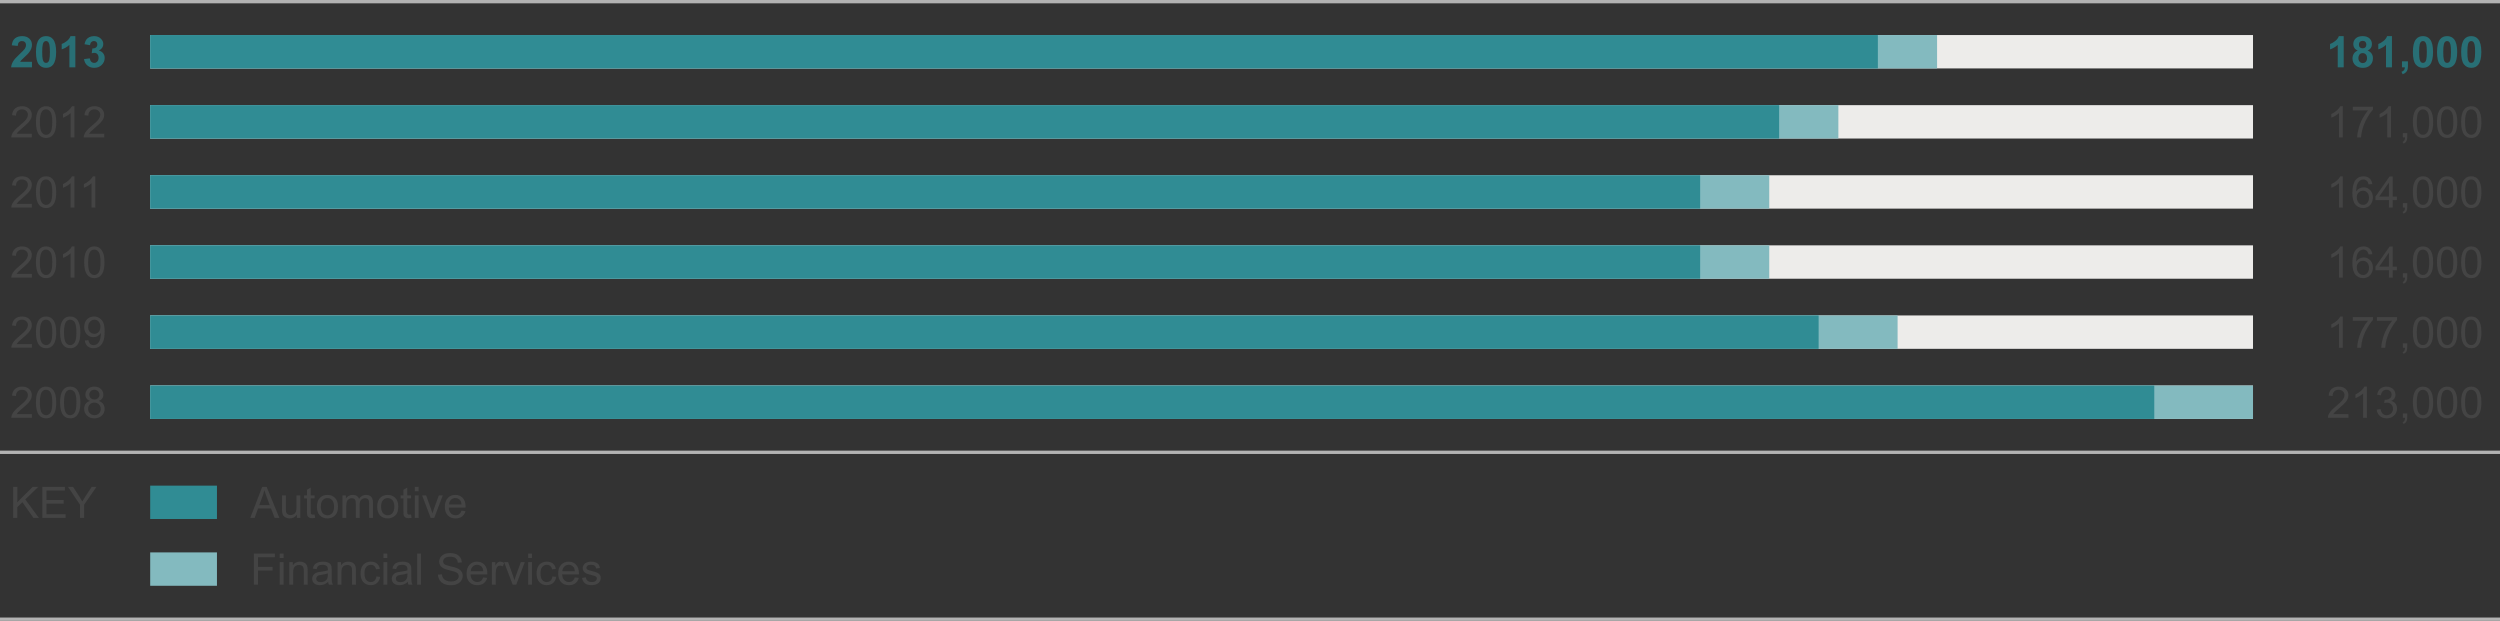 <svg version="1" xmlns="http://www.w3.org/2000/svg" preserveAspectRatio="xMinYMin" viewBox="0 0 749 186.012" enable-background="new 0 0 749 186.012"><rect x="0" y="0" width="749" height="186.012" fill="#333333" stroke="none"/><path d="M9.576 18.509v1.657h-6.252c.067-.626.271-1.22.609-1.78.338-.561 1.007-1.305 2.006-2.231.804-.749 1.297-1.257 1.479-1.523.246-.368.368-.732.368-1.092 0-.398-.106-.704-.32-.917-.214-.214-.509-.321-.886-.321-.372 0-.668.112-.889.336-.22.224-.347.597-.381 1.117l-1.777-.178c.106-.982.438-1.687.997-2.114s1.257-.641 2.095-.641c.918 0 1.64.248 2.164.743.525.495.787 1.111.787 1.847 0 .419-.075.818-.226 1.196-.149.379-.388.776-.714 1.19-.216.275-.604.671-1.168 1.187-.562.516-.919.859-1.069 1.028s-.271.334-.365.495h3.542zm4.222-7.687c.901 0 1.605.322 2.113.965.605.762.908 2.025.908 3.79 0 1.76-.305 3.026-.914 3.796-.504.635-1.206.952-2.107.952-.906 0-1.636-.348-2.19-1.044-.554-.696-.831-1.937-.831-3.723 0-1.752.305-3.013.914-3.783.502-.635 1.205-.953 2.107-.953zm0 1.479c-.216 0-.408.069-.578.207-.169.137-.3.384-.394.739-.122.461-.184 1.238-.184 2.33s.055 1.842.165 2.25c.109.408.248.68.416.815.167.135.358.203.574.203s.408-.069.577-.206c.17-.138.301-.384.394-.74.123-.457.185-1.231.185-2.323s-.056-1.842-.165-2.25c-.11-.408-.249-.681-.416-.818-.167-.138-.358-.207-.574-.207zm8.778 7.865h-1.783v-6.722c-.652.609-1.42 1.06-2.305 1.352v-1.619c.466-.152.972-.441 1.518-.867.546-.425.92-.921 1.123-1.488h1.447v9.344zm2.603-2.469l1.727-.209c.056.44.203.776.444 1.009s.533.349.876.349c.368 0 .679-.14.931-.419.251-.279.377-.656.377-1.13 0-.449-.12-.804-.361-1.066s-.535-.394-.883-.394c-.229 0-.501.044-.818.133l.196-1.454c.482.013.851-.092 1.104-.314.254-.222.381-.517.381-.885 0-.313-.093-.563-.279-.749-.186-.186-.434-.279-.742-.279-.305 0-.565.106-.781.317s-.347.521-.394.927l-1.644-.279c.114-.563.286-1.012.518-1.349.23-.336.552-.601.965-.793.412-.193.874-.289 1.387-.289.876 0 1.578.279 2.107.838.436.457.653.973.653 1.549 0 .817-.446 1.468-1.339 1.955.533.114.959.37 1.279.768.319.398.479.878.479 1.441 0 .817-.298 1.513-.895 2.088s-1.34.863-2.229.863c-.842 0-1.54-.242-2.095-.727-.553-.485-.875-1.119-.964-1.901z" fill="#286F75"/><path d="M9.545 40.069v1.098h-6.151c-.008-.275.036-.54.134-.793.156-.419.407-.832.752-1.238s.843-.876 1.495-1.409c1.011-.83 1.694-1.486 2.05-1.971.355-.485.533-.943.533-1.375 0-.453-.162-.834-.485-1.146-.324-.311-.746-.466-1.267-.466-.55 0-.99.165-1.32.495s-.497.787-.501 1.371l-1.175-.121c.081-.876.383-1.543.908-2.003.524-.459 1.229-.688 2.113-.688.894 0 1.6.248 2.12.743s.781 1.109.781 1.841c0 .373-.076.738-.229 1.098s-.405.738-.759 1.136-.94.944-1.762 1.638c-.686.576-1.125.966-1.32 1.171-.194.205-.355.411-.482.619h4.565zm1.225-3.491c0-1.1.113-1.986.34-2.657.227-.67.562-1.188 1.01-1.552.446-.364 1.008-.546 1.685-.546.5 0 .938.101 1.314.302.376.201.688.491.933.869.246.379.438.84.578 1.384.14.544.209 1.277.209 2.2 0 1.092-.112 1.973-.336 2.644-.225.67-.56 1.189-1.006 1.555-.447.366-1.011.549-1.692.549-.896 0-1.602-.322-2.113-.965-.616-.774-.922-2.035-.922-3.783zm1.174 0c0 1.528.179 2.544.536 3.05.357.505.799.758 1.323.758.525 0 .966-.254 1.324-.762.357-.508.536-1.523.536-3.047 0-1.532-.179-2.55-.536-3.053-.358-.503-.804-.755-1.337-.755-.524 0-.943.222-1.257.667-.392.567-.589 1.614-.589 3.142zm10.36 4.589h-1.143v-7.281c-.275.262-.636.525-1.083.787-.446.262-.847.459-1.202.59v-1.103c.639-.3 1.197-.665 1.676-1.092.478-.427.816-.842 1.016-1.244h.736v9.343zm8.93-1.098v1.098h-6.15c-.009-.275.036-.54.133-.793.157-.419.407-.832.753-1.238.345-.406.843-.876 1.494-1.409 1.012-.83 1.695-1.486 2.051-1.971.355-.485.533-.943.533-1.375 0-.453-.162-.834-.485-1.146-.324-.311-.746-.466-1.267-.466-.551 0-.99.165-1.32.495s-.497.787-.502 1.371l-1.174-.12c.08-.876.383-1.543.907-2.003.525-.459 1.229-.688 2.114-.688.893 0 1.6.248 2.12.743s.78 1.109.78 1.841c0 .373-.076.738-.229 1.098s-.405.738-.758 1.136c-.354.398-.941.944-1.762 1.638-.686.576-1.126.966-1.32 1.171-.195.205-.355.411-.482.619h4.564zm-21.689 21.002v1.098h-6.151c-.008-.275.036-.54.134-.793.156-.419.407-.832.752-1.238s.843-.876 1.495-1.409c1.011-.83 1.694-1.486 2.05-1.971.355-.485.533-.943.533-1.375 0-.453-.162-.834-.485-1.146-.324-.311-.746-.466-1.267-.466-.55 0-.99.165-1.32.495s-.497.787-.501 1.371l-1.175-.121c.081-.876.383-1.543.908-2.003.524-.459 1.229-.688 2.113-.688.894 0 1.6.248 2.12.743s.781 1.109.781 1.841c0 .373-.076.738-.229 1.098s-.405.738-.759 1.136-.94.944-1.762 1.638c-.686.576-1.125.966-1.32 1.171-.194.205-.355.411-.482.619h4.565zm1.225-3.491c0-1.1.113-1.986.34-2.657.227-.67.562-1.188 1.01-1.552.446-.364 1.008-.546 1.685-.546.5 0 .938.101 1.314.302.376.201.688.491.933.869.246.379.438.84.578 1.384.14.544.209 1.277.209 2.2 0 1.092-.112 1.973-.336 2.644-.225.67-.56 1.189-1.006 1.555-.447.366-1.011.549-1.692.549-.896 0-1.602-.322-2.113-.965-.616-.775-.922-2.036-.922-3.783zm1.174 0c0 1.528.179 2.544.536 3.05.357.505.799.758 1.323.758.525 0 .966-.254 1.324-.762.357-.508.536-1.523.536-3.047 0-1.532-.179-2.55-.536-3.053-.358-.503-.804-.755-1.337-.755-.524 0-.943.222-1.257.667-.392.566-.589 1.614-.589 3.142zm10.36 4.589h-1.143v-7.281c-.275.262-.636.525-1.083.787-.446.262-.847.459-1.202.59v-1.104c.639-.3 1.197-.665 1.676-1.092.478-.427.816-.842 1.016-1.244h.736v9.344zm6.264 0h-1.143v-7.281c-.274.262-.636.525-1.082.787s-.848.459-1.203.59v-1.104c.64-.3 1.198-.665 1.676-1.092.479-.427.817-.842 1.016-1.244h.736v9.344zm-19.023 19.903v1.098h-6.151c-.008-.275.036-.54.134-.793.156-.419.407-.832.752-1.238s.843-.876 1.495-1.409c1.011-.83 1.694-1.486 2.05-1.971.355-.485.533-.943.533-1.375 0-.453-.162-.834-.485-1.146-.324-.311-.746-.466-1.267-.466-.55 0-.99.165-1.32.495s-.497.787-.501 1.371l-1.175-.121c.081-.876.383-1.543.908-2.003.524-.459 1.229-.688 2.113-.688.894 0 1.6.248 2.12.743s.781 1.109.781 1.841c0 .373-.076.738-.229 1.098s-.405.738-.759 1.136-.94.944-1.762 1.638c-.686.576-1.125.966-1.32 1.171-.194.205-.355.411-.482.619h4.565zm1.225-3.491c0-1.1.113-1.986.34-2.657.227-.67.562-1.188 1.01-1.552.446-.364 1.008-.546 1.685-.546.5 0 .938.101 1.314.302.376.201.688.491.933.869.246.379.438.84.578 1.384.14.544.209 1.277.209 2.2 0 1.092-.112 1.973-.336 2.644-.225.67-.56 1.189-1.006 1.555-.447.366-1.011.549-1.692.549-.896 0-1.602-.322-2.113-.965-.616-.775-.922-2.036-.922-3.783zm1.174 0c0 1.528.179 2.544.536 3.05.357.505.799.758 1.323.758.525 0 .966-.254 1.324-.762.357-.508.536-1.523.536-3.047 0-1.532-.179-2.55-.536-3.053-.358-.503-.804-.755-1.337-.755-.524 0-.943.222-1.257.667-.392.566-.589 1.614-.589 3.142zm10.36 4.589h-1.143v-7.281c-.275.262-.636.525-1.083.787-.446.262-.847.459-1.202.59v-1.104c.639-.3 1.197-.665 1.676-1.092.478-.427.816-.842 1.016-1.244h.736v9.344zm2.925-4.589c0-1.1.113-1.986.34-2.657.227-.67.562-1.188 1.01-1.552.446-.364 1.008-.546 1.685-.546.5 0 .938.101 1.314.302.376.201.688.491.933.869.246.379.438.84.578 1.384.14.544.209 1.277.209 2.2 0 1.092-.112 1.973-.336 2.644-.225.67-.56 1.189-1.006 1.555-.447.366-1.011.549-1.692.549-.896 0-1.602-.322-2.113-.965-.615-.775-.922-2.036-.922-3.783zm1.175 0c0 1.528.179 2.544.536 3.05.357.505.799.758 1.323.758.525 0 .966-.254 1.324-.762.357-.508.536-1.523.536-3.047 0-1.532-.179-2.55-.536-3.053-.358-.503-.804-.755-1.337-.755-.524 0-.943.222-1.257.667-.392.566-.589 1.614-.589 3.142z" fill="#444"/><path d="M702.171 20.166h-1.783v-6.722c-.652.609-1.42 1.06-2.305 1.352v-1.619c.466-.152.972-.441 1.518-.867.546-.425.92-.921 1.123-1.488h1.447v9.344zm4.196-5.021c-.462-.195-.797-.462-1.006-.803-.21-.34-.314-.714-.314-1.12 0-.694.242-1.268.727-1.72s1.173-.679 2.066-.679c.884 0 1.571.227 2.06.679.489.453.733 1.026.733 1.72 0 .432-.112.815-.337 1.152-.224.336-.539.593-.945.771.516.208.908.51 1.178.908.269.398.402.857.402 1.377 0 .859-.273 1.557-.821 2.095-.549.538-1.277.806-2.188.806-.846 0-1.551-.222-2.113-.667-.665-.525-.997-1.244-.997-2.158 0-.503.125-.966.375-1.387.249-.421.642-.745 1.18-.974zm.203 2.19c0 .491.126.874.378 1.149.251.275.565.413.942.413.368 0 .673-.132.914-.396.241-.265.361-.646.361-1.146 0-.436-.122-.786-.368-1.05-.245-.265-.557-.397-.933-.397-.437 0-.761.15-.975.451s-.319.625-.319.976zm.165-3.986c0 .355.101.633.302.832.2.199.468.298.803.298.338 0 .609-.101.812-.302.203-.201.305-.479.305-.834 0-.334-.101-.602-.302-.803-.201-.201-.467-.301-.797-.301-.343 0-.615.102-.818.305s-.305.47-.305.805zm9.896 6.817h-1.783v-6.722c-.652.609-1.42 1.06-2.305 1.352v-1.619c.466-.152.972-.441 1.518-.867.546-.425.92-.921 1.123-1.488h1.447v9.344zm3.003-1.784h1.783v1.276c0 .516-.044.924-.133 1.222-.089.299-.257.566-.505.803-.247.237-.562.423-.942.559l-.35-.736c.36-.119.616-.281.769-.489s.232-.491.241-.851h-.863v-1.784zm6.29-7.56c.901 0 1.606.322 2.114.965.604.762.907 2.025.907 3.79 0 1.76-.305 3.026-.914 3.796-.503.635-1.206.952-2.107.952-.905 0-1.636-.348-2.189-1.044-.555-.696-.832-1.937-.832-3.723 0-1.752.305-3.013.914-3.783.503-.635 1.205-.953 2.107-.953zm0 1.479c-.216 0-.408.069-.577.207-.17.137-.301.384-.394.739-.123.461-.185 1.238-.185 2.33s.056 1.842.165 2.25c.11.408.249.68.416.815s.358.203.574.203.408-.069.578-.206c.169-.138.3-.384.394-.74.122-.457.184-1.231.184-2.323s-.055-1.842-.165-2.25c-.109-.408-.248-.681-.416-.818-.167-.138-.358-.207-.574-.207zm7.23-1.479c.901 0 1.605.322 2.113.965.605.762.908 2.025.908 3.79 0 1.76-.305 3.026-.914 3.796-.504.635-1.206.952-2.107.952-.906 0-1.636-.348-2.19-1.044-.554-.696-.831-1.937-.831-3.723 0-1.752.305-3.013.914-3.783.503-.635 1.206-.953 2.107-.953zm0 1.479c-.216 0-.408.069-.578.207-.169.137-.3.384-.394.739-.122.461-.184 1.238-.184 2.33s.055 1.842.165 2.25c.109.408.248.68.416.815.167.135.358.203.574.203s.408-.069.577-.206c.17-.138.301-.384.394-.74.123-.457.185-1.231.185-2.323s-.056-1.842-.165-2.25c-.11-.408-.249-.681-.416-.818-.166-.138-.358-.207-.574-.207zm7.23-1.479c.901 0 1.606.322 2.114.965.604.762.907 2.025.907 3.79 0 1.76-.305 3.026-.914 3.796-.503.635-1.206.952-2.107.952-.905 0-1.636-.348-2.189-1.044-.555-.696-.832-1.937-.832-3.723 0-1.752.305-3.013.914-3.783.503-.635 1.205-.953 2.107-.953zm0 1.479c-.216 0-.408.069-.577.207-.17.137-.301.384-.394.739-.123.461-.185 1.238-.185 2.33s.056 1.842.165 2.25c.11.408.249.68.416.815s.358.203.574.203.408-.069.578-.206c.169-.138.3-.384.394-.74.122-.457.184-1.231.184-2.323s-.055-1.842-.165-2.25c-.109-.408-.248-.681-.416-.818-.167-.138-.358-.207-.574-.207z" fill="#286F75"/><path d="M701.898 41.167h-1.143v-7.281c-.275.262-.636.525-1.083.787-.446.262-.847.459-1.202.59v-1.103c.639-.3 1.197-.665 1.676-1.092.478-.427.816-.842 1.016-1.244h.736v9.343zm3.002-8.086v-1.098h6.024v.889c-.593.63-1.18 1.468-1.762 2.514s-1.031 2.12-1.349 3.225c-.229.779-.375 1.631-.438 2.558h-1.174c.013-.732.156-1.617.432-2.653.274-1.037.67-2.037 1.184-2.999.515-.963 1.062-1.774 1.641-2.435h-4.558zm11.458 8.086h-1.143v-7.281c-.275.262-.636.525-1.083.787-.446.262-.847.459-1.202.59v-1.103c.639-.3 1.197-.665 1.676-1.092.478-.427.816-.842 1.016-1.244h.736v9.343zm3.542 0v-1.301h1.301v1.301c0 .478-.084.864-.254 1.158-.169.294-.438.522-.806.683l-.317-.489c.241-.106.419-.261.533-.466.114-.206.178-.5.19-.886h-.647zm2.996-4.589c0-1.1.113-1.986.339-2.657.227-.67.563-1.188 1.01-1.552s1.008-.546 1.686-.546c.499 0 .938.101 1.313.302.377.201.688.491.934.869.245.379.438.84.577 1.384.14.544.21 1.277.21 2.2 0 1.092-.112 1.973-.337 2.644-.224.67-.56 1.189-1.006 1.555-.446.366-1.011.549-1.691.549-.897 0-1.602-.322-2.114-.965-.614-.774-.921-2.035-.921-3.783zm1.174 0c0 1.528.179 2.544.536 3.05.358.505.799.758 1.324.758.524 0 .966-.254 1.323-.762s.536-1.523.536-3.047c0-1.532-.179-2.55-.536-3.053s-.803-.755-1.336-.755c-.525 0-.944.222-1.257.667-.392.567-.59 1.614-.59 3.142zm6.056 0c0-1.1.113-1.986.34-2.657.227-.67.562-1.188 1.01-1.552.446-.364 1.008-.546 1.685-.546.5 0 .938.101 1.314.302.376.201.688.491.933.869.246.379.438.84.578 1.384.14.544.209 1.277.209 2.2 0 1.092-.112 1.973-.336 2.644-.225.67-.56 1.189-1.006 1.555-.447.366-1.011.549-1.692.549-.896 0-1.602-.322-2.113-.965-.615-.774-.922-2.035-.922-3.783zm1.175 0c0 1.528.179 2.544.536 3.05.357.505.799.758 1.323.758.525 0 .966-.254 1.324-.762.357-.508.536-1.523.536-3.047 0-1.532-.179-2.55-.536-3.053-.358-.503-.804-.755-1.337-.755-.524 0-.943.222-1.257.667-.393.567-.589 1.614-.589 3.142zm6.055 0c0-1.1.113-1.986.339-2.657.227-.67.563-1.188 1.01-1.552s1.008-.546 1.686-.546c.499 0 .938.101 1.313.302.377.201.688.491.934.869.245.379.438.84.577 1.384.14.544.21 1.277.21 2.2 0 1.092-.112 1.973-.337 2.644-.224.67-.56 1.189-1.006 1.555-.446.366-1.011.549-1.691.549-.897 0-1.602-.322-2.114-.965-.614-.774-.921-2.035-.921-3.783zm1.174 0c0 1.528.179 2.544.536 3.05.358.505.799.758 1.324.758.524 0 .966-.254 1.323-.762s.536-1.523.536-3.047c0-1.532-.179-2.55-.536-3.053s-.803-.755-1.336-.755c-.525 0-.944.222-1.257.667-.392.567-.59 1.614-.59 3.142zm-728.985 66.495v1.098h-6.151c-.008-.274.036-.539.134-.793.156-.419.407-.832.752-1.238s.843-.876 1.495-1.409c1.011-.829 1.694-1.486 2.05-1.971s.533-.942.533-1.374c0-.453-.162-.835-.485-1.146-.324-.311-.746-.466-1.267-.466-.55 0-.99.165-1.32.495s-.497.787-.501 1.371l-1.175-.121c.081-.876.383-1.543.908-2.003.524-.459 1.229-.688 2.113-.688.894 0 1.6.248 2.12.743s.781 1.108.781 1.841c0 .372-.076.738-.229 1.098-.152.36-.405.738-.759 1.137-.354.397-.94.943-1.762 1.638-.686.575-1.125.966-1.32 1.171-.194.205-.355.411-.482.619h4.565zm1.225-3.491c0-1.101.113-1.986.34-2.657.227-.67.562-1.188 1.01-1.552.446-.363 1.008-.546 1.685-.546.5 0 .938.101 1.314.302.376.201.688.491.933.869.246.379.438.841.578 1.384.14.544.209 1.277.209 2.2 0 1.092-.112 1.973-.336 2.644-.225.671-.56 1.189-1.006 1.555-.447.366-1.011.55-1.692.55-.896 0-1.602-.322-2.113-.965-.616-.775-.922-2.037-.922-3.784zm1.174 0c0 1.527.179 2.544.536 3.05s.799.759 1.323.759c.525 0 .966-.254 1.324-.762.357-.508.536-1.523.536-3.047 0-1.532-.179-2.55-.536-3.054-.358-.503-.804-.755-1.337-.755-.524 0-.943.222-1.257.666-.392.568-.589 1.615-.589 3.143zm6.056 0c0-1.101.113-1.986.339-2.657.227-.67.563-1.188 1.01-1.552.446-.363 1.008-.546 1.686-.546.499 0 .938.101 1.313.302.377.201.688.491.934.869.245.379.438.841.577 1.384.14.544.21 1.277.21 2.2 0 1.092-.112 1.973-.337 2.644-.224.671-.56 1.189-1.006 1.555-.446.366-1.011.55-1.691.55-.897 0-1.602-.322-2.114-.965-.614-.775-.921-2.037-.921-3.784zm1.174 0c0 1.527.179 2.544.536 3.05.358.506.799.759 1.324.759.524 0 .966-.254 1.323-.762s.536-1.523.536-3.047c0-1.532-.179-2.55-.536-3.054-.357-.503-.803-.755-1.336-.755-.525 0-.944.222-1.257.666-.393.568-.59 1.615-.59 3.143zm6.227 2.438l1.098-.102c.094.516.271.891.533 1.123.263.233.599.35 1.01.35.351 0 .659-.081.924-.241.264-.161.48-.376.65-.645.169-.269.311-.632.425-1.089s.172-.922.172-1.396l-.007-.229c-.229.364-.54.659-.936.886-.396.227-.824.34-1.286.34-.77 0-1.422-.279-1.955-.838s-.8-1.295-.8-2.209c0-.944.278-1.703.835-2.279.557-.575 1.254-.863 2.092-.863.604 0 1.158.163 1.66.489.501.325.882.79 1.143 1.393.26.604.39 1.477.39 2.619 0 1.188-.129 2.136-.387 2.84-.259.705-.643 1.241-1.152 1.609s-1.107.553-1.793.553c-.729 0-1.322-.202-1.784-.606-.462-.406-.739-.974-.832-1.705zm4.678-4.108c0-.655-.174-1.176-.523-1.562-.349-.385-.77-.577-1.26-.577-.508 0-.95.207-1.327.622-.376.414-.564.952-.564 1.612 0 .592.179 1.073.536 1.443.357.371.799.556 1.323.556.529 0 .964-.185 1.305-.556.34-.369.51-.882.51-1.538zm-20.534 26.162v1.099h-6.151c-.008-.275.036-.54.134-.794.156-.419.407-.831.752-1.237s.843-.876 1.495-1.409c1.011-.83 1.694-1.486 2.05-1.971.355-.485.533-.943.533-1.375 0-.452-.162-.834-.485-1.146-.324-.311-.746-.467-1.267-.467-.55 0-.99.165-1.32.495s-.497.787-.501 1.371l-1.175-.12c.081-.876.383-1.544.908-2.003.524-.459 1.229-.688 2.113-.688.894 0 1.6.247 2.12.742s.781 1.109.781 1.841c0 .373-.076.738-.229 1.099-.152.359-.405.738-.759 1.136-.354.398-.94.944-1.762 1.638-.686.576-1.125.966-1.32 1.172-.194.205-.355.411-.482.618h4.565zm1.225-3.491c0-1.1.113-1.985.34-2.656s.562-1.188 1.01-1.552c.446-.364 1.008-.546 1.685-.546.5 0 .938.101 1.314.302.376.2.688.49.933.869.246.379.438.84.578 1.384s.209 1.277.209 2.199c0 1.092-.112 1.974-.336 2.645-.225.67-.56 1.188-1.006 1.555-.447.366-1.011.549-1.692.549-.896 0-1.602-.321-2.113-.965-.616-.775-.922-2.036-.922-3.784zm1.174 0c0 1.528.179 2.545.536 3.051.357.505.799.758 1.323.758.525 0 .966-.254 1.324-.762.357-.508.536-1.523.536-3.047 0-1.531-.179-2.55-.536-3.053-.358-.504-.804-.756-1.337-.756-.524 0-.943.223-1.257.667-.392.567-.589 1.615-.589 3.142zm6.056 0c0-1.1.113-1.985.339-2.656.227-.671.563-1.188 1.01-1.552.446-.364 1.008-.546 1.686-.546.499 0 .938.101 1.313.302.377.2.688.49.934.869.245.379.438.84.577 1.384s.21 1.277.21 2.199c0 1.092-.112 1.974-.337 2.645-.224.67-.56 1.188-1.006 1.555s-1.011.549-1.691.549c-.897 0-1.602-.321-2.114-.965-.614-.775-.921-2.036-.921-3.784zm1.174 0c0 1.528.179 2.545.536 3.051.358.505.799.758 1.324.758.524 0 .966-.254 1.323-.762s.536-1.523.536-3.047c0-1.531-.179-2.55-.536-3.053-.357-.504-.803-.756-1.336-.756-.525 0-.944.223-1.257.667-.393.567-.59 1.615-.59 3.142zm7.814-.457c-.475-.173-.825-.421-1.054-.742-.229-.322-.343-.707-.343-1.155 0-.678.243-1.246.729-1.708.487-.461 1.135-.691 1.942-.691.812 0 1.467.235 1.962.708.495.472.742 1.046.742 1.723 0 .432-.113.808-.339 1.127-.227.319-.57.566-1.032.739.571.187 1.007.487 1.305.901.299.415.447.91.447 1.485 0 .796-.281 1.465-.844 2.006-.563.542-1.304.812-2.222.812-.919 0-1.659-.271-2.222-.815-.563-.544-.845-1.222-.845-2.034 0-.605.153-1.112.461-1.521.309-.408.746-.687 1.313-.835zm-.596 2.361c0 .326.077.642.231.946s.384.54.688.708c.305.167.633.25.984.25.546 0 .996-.176 1.352-.526.355-.352.533-.798.533-1.34 0-.55-.183-1.005-.549-1.364-.366-.36-.824-.54-1.374-.54-.538 0-.983.178-1.336.533-.353.356-.529.8-.529 1.333zm.368-4.297c0 .439.142.8.425 1.079.284.279.652.419 1.104.419.44 0 .801-.139 1.083-.416.281-.277.422-.617.422-1.019 0-.419-.146-.771-.435-1.057-.29-.286-.651-.429-1.083-.429-.436 0-.798.14-1.085.419-.288.281-.431.615-.431 1.004z" fill="#444"/><path stroke="#B3B3B3" stroke-miterlimit="10" d="M0 .5h749" fill="none"/><path d="M701.898 62.169h-1.143v-7.281c-.275.262-.636.525-1.083.787-.446.262-.847.459-1.202.59v-1.104c.639-.3 1.197-.665 1.676-1.092.478-.427.816-.842 1.016-1.244h.736v9.344zm8.855-7.027l-1.136.089c-.102-.449-.246-.774-.432-.978-.31-.326-.69-.489-1.143-.489-.364 0-.684.102-.959.305-.359.262-.643.646-.851 1.149-.207.503-.315 1.221-.323 2.152.274-.419.611-.73 1.009-.933.398-.203.814-.305 1.251-.305.762 0 1.41.28 1.945.841.535.561.803 1.285.803 2.174 0 .584-.126 1.127-.377 1.628-.252.502-.599.886-1.038 1.152-.44.267-.939.4-1.498.4-.952 0-1.729-.35-2.33-1.05-.601-.701-.901-1.855-.901-3.463 0-1.798.332-3.106.997-3.923.579-.711 1.36-1.066 2.342-1.066.732 0 1.332.205 1.8.616s.748.977.841 1.701zm-4.665 4.012c0 .394.083.77.251 1.13.167.36.4.634.701.822.3.188.615.283.945.283.482 0 .897-.195 1.244-.584.348-.389.521-.918.521-1.587 0-.643-.171-1.15-.514-1.52-.343-.371-.774-.556-1.295-.556-.517 0-.954.185-1.314.556-.359.369-.539.855-.539 1.456zm9.629 3.015v-2.228h-4.037v-1.047l4.247-6.03h.933v6.03h1.257v1.047h-1.257v2.228h-1.143zm0-3.275v-4.196l-2.913 4.196h2.913zm4.183 3.275v-1.301h1.301v1.301c0 .478-.084.864-.254 1.158-.169.294-.438.522-.806.683l-.317-.489c.241-.106.419-.261.533-.466.114-.206.178-.5.19-.886h-.647zm2.996-4.589c0-1.1.113-1.986.339-2.657.227-.67.563-1.188 1.01-1.552s1.008-.546 1.686-.546c.499 0 .938.101 1.313.302.377.201.688.491.934.869.245.379.438.84.577 1.384.14.544.21 1.277.21 2.2 0 1.092-.112 1.973-.337 2.644-.224.67-.56 1.189-1.006 1.555-.446.366-1.011.549-1.691.549-.897 0-1.602-.322-2.114-.965-.614-.775-.921-2.036-.921-3.783zm1.174 0c0 1.528.179 2.544.536 3.05.358.505.799.758 1.324.758.524 0 .966-.254 1.323-.762s.536-1.523.536-3.047c0-1.532-.179-2.55-.536-3.053s-.803-.755-1.336-.755c-.525 0-.944.222-1.257.667-.392.566-.59 1.614-.59 3.142zm6.056 0c0-1.1.113-1.986.34-2.657.227-.67.562-1.188 1.01-1.552.446-.364 1.008-.546 1.685-.546.5 0 .938.101 1.314.302.376.201.688.491.933.869.246.379.438.84.578 1.384.14.544.209 1.277.209 2.2 0 1.092-.112 1.973-.336 2.644-.225.67-.56 1.189-1.006 1.555-.447.366-1.011.549-1.692.549-.896 0-1.602-.322-2.113-.965-.615-.775-.922-2.036-.922-3.783zm1.175 0c0 1.528.179 2.544.536 3.05.357.505.799.758 1.323.758.525 0 .966-.254 1.324-.762.357-.508.536-1.523.536-3.047 0-1.532-.179-2.55-.536-3.053-.358-.503-.804-.755-1.337-.755-.524 0-.943.222-1.257.667-.393.566-.589 1.614-.589 3.142zm6.055 0c0-1.1.113-1.986.339-2.657.227-.67.563-1.188 1.01-1.552s1.008-.546 1.686-.546c.499 0 .938.101 1.313.302.377.201.688.491.934.869.245.379.438.84.577 1.384.14.544.21 1.277.21 2.2 0 1.092-.112 1.973-.337 2.644-.224.67-.56 1.189-1.006 1.555-.446.366-1.011.549-1.691.549-.897 0-1.602-.322-2.114-.965-.614-.775-.921-2.036-.921-3.783zm1.174 0c0 1.528.179 2.544.536 3.05.358.505.799.758 1.324.758.524 0 .966-.254 1.323-.762s.536-1.523.536-3.047c0-1.532-.179-2.55-.536-3.053s-.803-.755-1.336-.755c-.525 0-.944.222-1.257.667-.392.566-.59 1.614-.59 3.142zm-36.632 25.59h-1.143v-7.281c-.275.262-.636.525-1.083.787-.446.262-.847.459-1.202.59v-1.104c.639-.3 1.197-.665 1.676-1.092.478-.427.816-.842 1.016-1.244h.736v9.344zm8.855-7.027l-1.136.089c-.102-.449-.246-.774-.432-.978-.31-.326-.69-.489-1.143-.489-.364 0-.684.102-.959.305-.359.262-.643.646-.851 1.149-.207.503-.315 1.221-.323 2.152.274-.419.611-.73 1.009-.933.398-.203.814-.305 1.251-.305.762 0 1.41.28 1.945.841.535.561.803 1.285.803 2.174 0 .584-.126 1.127-.377 1.628-.252.502-.599.886-1.038 1.152-.44.267-.939.4-1.498.4-.952 0-1.729-.35-2.33-1.05-.601-.701-.901-1.855-.901-3.463 0-1.798.332-3.106.997-3.923.579-.711 1.36-1.066 2.342-1.066.732 0 1.332.205 1.8.616s.748.977.841 1.701zm-4.665 4.012c0 .394.083.77.251 1.13.167.36.4.634.701.822.3.188.615.283.945.283.482 0 .897-.195 1.244-.584.348-.389.521-.918.521-1.587 0-.643-.171-1.15-.514-1.52-.343-.371-.774-.556-1.295-.556-.517 0-.954.185-1.314.556-.359.369-.539.855-.539 1.456zm9.629 3.015v-2.228h-4.037v-1.047l4.247-6.03h.933v6.03h1.257v1.047h-1.257v2.228h-1.143zm0-3.275v-4.196l-2.913 4.196h2.913zm4.183 3.275v-1.301h1.301v1.301c0 .478-.084.864-.254 1.158-.169.294-.438.522-.806.683l-.317-.489c.241-.106.419-.261.533-.466.114-.206.178-.5.19-.886h-.647zm2.996-4.589c0-1.1.113-1.986.339-2.657.227-.67.563-1.188 1.01-1.552s1.008-.546 1.686-.546c.499 0 .938.101 1.313.302.377.201.688.491.934.869.245.379.438.84.577 1.384.14.544.21 1.277.21 2.2 0 1.092-.112 1.973-.337 2.644-.224.67-.56 1.189-1.006 1.555-.446.366-1.011.549-1.691.549-.897 0-1.602-.322-2.114-.965-.614-.775-.921-2.036-.921-3.783zm1.174 0c0 1.528.179 2.544.536 3.05.358.505.799.758 1.324.758.524 0 .966-.254 1.323-.762s.536-1.523.536-3.047c0-1.532-.179-2.55-.536-3.053s-.803-.755-1.336-.755c-.525 0-.944.222-1.257.667-.392.566-.59 1.614-.59 3.142zm6.056 0c0-1.1.113-1.986.34-2.657.227-.67.562-1.188 1.01-1.552.446-.364 1.008-.546 1.685-.546.5 0 .938.101 1.314.302.376.201.688.491.933.869.246.379.438.84.578 1.384.14.544.209 1.277.209 2.2 0 1.092-.112 1.973-.336 2.644-.225.67-.56 1.189-1.006 1.555-.447.366-1.011.549-1.692.549-.896 0-1.602-.322-2.113-.965-.615-.775-.922-2.036-.922-3.783zm1.175 0c0 1.528.179 2.544.536 3.05.357.505.799.758 1.323.758.525 0 .966-.254 1.324-.762.357-.508.536-1.523.536-3.047 0-1.532-.179-2.55-.536-3.053-.358-.503-.804-.755-1.337-.755-.524 0-.943.222-1.257.667-.393.566-.589 1.614-.589 3.142zm6.055 0c0-1.1.113-1.986.339-2.657.227-.67.563-1.188 1.01-1.552s1.008-.546 1.686-.546c.499 0 .938.101 1.313.302.377.201.688.491.934.869.245.379.438.84.577 1.384.14.544.21 1.277.21 2.2 0 1.092-.112 1.973-.337 2.644-.224.67-.56 1.189-1.006 1.555-.446.366-1.011.549-1.691.549-.897 0-1.602-.322-2.114-.965-.614-.775-.921-2.036-.921-3.783zm1.174 0c0 1.528.179 2.544.536 3.05.358.505.799.758 1.324.758.524 0 .966-.254 1.323-.762s.536-1.523.536-3.047c0-1.532-.179-2.55-.536-3.053s-.803-.755-1.336-.755c-.525 0-.944.222-1.257.667-.392.566-.59 1.614-.59 3.142zm-36.632 25.59h-1.143v-7.28c-.275.262-.636.524-1.083.787-.446.262-.847.459-1.202.59v-1.104c.639-.3 1.197-.664 1.676-1.092.478-.427.816-.842 1.016-1.244h.736v9.343zm3.002-8.087v-1.098h6.024v.889c-.593.63-1.18 1.468-1.762 2.514-.582 1.045-1.031 2.12-1.349 3.225-.229.778-.375 1.631-.438 2.558h-1.174c.013-.731.156-1.616.432-2.653.274-1.036.67-2.036 1.184-2.999.515-.963 1.062-1.774 1.641-2.435h-4.558zm7.231 0v-1.098h6.023v.889c-.592.63-1.18 1.468-1.762 2.514-.581 1.045-1.031 2.12-1.349 3.225-.229.778-.374 1.631-.438 2.558h-1.175c.013-.731.157-1.616.432-2.653.275-1.036.67-2.036 1.184-2.999.515-.963 1.062-1.774 1.642-2.435h-4.557zm7.769 8.087v-1.301h1.301v1.301c0 .479-.084.864-.254 1.158-.169.295-.438.522-.806.683l-.317-.488c.241-.106.419-.262.533-.467s.178-.5.19-.886h-.647zm2.996-4.589c0-1.101.113-1.986.339-2.657.227-.67.563-1.188 1.01-1.552.446-.363 1.008-.546 1.686-.546.499 0 .938.101 1.313.302.377.201.688.491.934.869.245.379.438.841.577 1.384.14.544.21 1.277.21 2.2 0 1.092-.112 1.973-.337 2.644-.224.671-.56 1.189-1.006 1.555-.446.366-1.011.55-1.691.55-.897 0-1.602-.322-2.114-.965-.614-.775-.921-2.037-.921-3.784zm1.174 0c0 1.527.179 2.544.536 3.05.358.506.799.759 1.324.759.524 0 .966-.254 1.323-.762s.536-1.523.536-3.047c0-1.532-.179-2.55-.536-3.054-.357-.503-.803-.755-1.336-.755-.525 0-.944.222-1.257.666-.392.568-.59 1.615-.59 3.143zm6.056 0c0-1.101.113-1.986.34-2.657.227-.67.562-1.188 1.01-1.552.446-.363 1.008-.546 1.685-.546.5 0 .938.101 1.314.302.376.201.688.491.933.869.246.379.438.841.578 1.384.14.544.209 1.277.209 2.2 0 1.092-.112 1.973-.336 2.644-.225.671-.56 1.189-1.006 1.555-.447.366-1.011.55-1.692.55-.896 0-1.602-.322-2.113-.965-.615-.775-.922-2.037-.922-3.784zm1.175 0c0 1.527.179 2.544.536 3.05s.799.759 1.323.759c.525 0 .966-.254 1.324-.762.357-.508.536-1.523.536-3.047 0-1.532-.179-2.55-.536-3.054-.358-.503-.804-.755-1.337-.755-.524 0-.943.222-1.257.666-.393.568-.589 1.615-.589 3.143zm6.055 0c0-1.101.113-1.986.339-2.657.227-.67.563-1.188 1.01-1.552.446-.363 1.008-.546 1.686-.546.499 0 .938.101 1.313.302.377.201.688.491.934.869.245.379.438.841.577 1.384.14.544.21 1.277.21 2.2 0 1.092-.112 1.973-.337 2.644-.224.671-.56 1.189-1.006 1.555-.446.366-1.011.55-1.691.55-.897 0-1.602-.322-2.114-.965-.614-.775-.921-2.037-.921-3.784zm1.174 0c0 1.527.179 2.544.536 3.05.358.506.799.759 1.324.759.524 0 .966-.254 1.323-.762s.536-1.523.536-3.047c0-1.532-.179-2.55-.536-3.054-.357-.503-.803-.755-1.336-.755-.525 0-.944.222-1.257.666-.392.568-.59 1.615-.59 3.143zm-34.93 24.492v1.099h-6.151c-.008-.275.036-.54.134-.794.156-.419.407-.831.752-1.237s.843-.876 1.495-1.409c1.011-.83 1.694-1.486 2.05-1.971.355-.485.533-.943.533-1.375 0-.452-.162-.834-.485-1.146-.324-.311-.746-.467-1.267-.467-.55 0-.99.165-1.32.495s-.497.787-.501 1.371l-1.175-.12c.081-.876.383-1.544.908-2.003.524-.459 1.229-.688 2.113-.688.894 0 1.6.247 2.12.742s.781 1.109.781 1.841c0 .373-.076.738-.229 1.099-.152.359-.405.738-.759 1.136-.354.398-.94.944-1.762 1.638-.686.576-1.125.966-1.32 1.172-.194.205-.355.411-.482.618h4.565zm5.528 1.099h-1.143v-7.281c-.274.263-.636.525-1.082.787-.446.263-.848.459-1.203.591v-1.104c.64-.301 1.198-.665 1.676-1.092.479-.428.817-.843 1.016-1.244h.736v9.343zm2.933-2.457l1.143-.152c.132.647.354 1.114.67 1.4.315.285.699.428 1.152.428.537 0 .991-.186 1.361-.559.37-.372.556-.833.556-1.384 0-.524-.172-.957-.515-1.298s-.778-.511-1.308-.511c-.216 0-.484.042-.806.127l.127-1.003.184.013c.487 0 .925-.127 1.314-.381s.584-.646.584-1.175c0-.419-.142-.766-.426-1.041-.283-.274-.649-.412-1.098-.412-.444 0-.814.14-1.111.419-.296.279-.486.698-.571 1.257l-1.143-.203c.14-.767.457-1.359.952-1.78.495-.422 1.111-.632 1.848-.632.508 0 .976.108 1.402.327.428.218.755.515.98.892.227.376.34.776.34 1.199 0 .402-.107.769-.323 1.099s-.535.592-.959.787c.551.127.978.391 1.282.79.305.4.457.9.457 1.501 0 .812-.296 1.502-.889 2.066-.592.565-1.341.848-2.247.848-.816 0-1.495-.243-2.034-.73-.539-.487-.846-1.118-.922-1.892zm7.839 2.457v-1.302h1.301v1.302c0 .478-.084.864-.254 1.158-.169.294-.438.521-.806.683l-.317-.489c.241-.105.419-.261.533-.466.114-.206.178-.501.19-.886h-.647zm2.996-4.59c0-1.1.113-1.985.339-2.656.227-.671.563-1.188 1.01-1.552.446-.364 1.008-.546 1.686-.546.499 0 .938.101 1.313.302.377.2.688.49.934.869.245.379.438.84.577 1.384s.21 1.277.21 2.199c0 1.092-.112 1.974-.337 2.645-.224.67-.56 1.188-1.006 1.555s-1.011.549-1.691.549c-.897 0-1.602-.321-2.114-.965-.614-.775-.921-2.036-.921-3.784zm1.174 0c0 1.528.179 2.545.536 3.051.358.505.799.758 1.324.758.524 0 .966-.254 1.323-.762s.536-1.523.536-3.047c0-1.531-.179-2.55-.536-3.053-.357-.504-.803-.756-1.336-.756-.525 0-.944.223-1.257.667-.392.567-.59 1.615-.59 3.142zm6.056 0c0-1.1.113-1.985.34-2.656s.562-1.188 1.01-1.552c.446-.364 1.008-.546 1.685-.546.5 0 .938.101 1.314.302.376.2.688.49.933.869.246.379.438.84.578 1.384s.209 1.277.209 2.199c0 1.092-.112 1.974-.336 2.645-.225.67-.56 1.188-1.006 1.555-.447.366-1.011.549-1.692.549-.896 0-1.602-.321-2.113-.965-.615-.775-.922-2.036-.922-3.784zm1.175 0c0 1.528.179 2.545.536 3.051.357.505.799.758 1.323.758.525 0 .966-.254 1.324-.762.357-.508.536-1.523.536-3.047 0-1.531-.179-2.55-.536-3.053-.358-.504-.804-.756-1.337-.756-.524 0-.943.223-1.257.667-.393.567-.589 1.615-.589 3.142zm6.055 0c0-1.1.113-1.985.339-2.656.227-.671.563-1.188 1.01-1.552.446-.364 1.008-.546 1.686-.546.499 0 .938.101 1.313.302.377.2.688.49.934.869.245.379.438.84.577 1.384s.21 1.277.21 2.199c0 1.092-.112 1.974-.337 2.645-.224.67-.56 1.188-1.006 1.555s-1.011.549-1.691.549c-.897 0-1.602-.321-2.114-.965-.614-.775-.921-2.036-.921-3.784zm1.174 0c0 1.528.179 2.545.536 3.051.358.505.799.758 1.324.758.524 0 .966-.254 1.323-.762s.536-1.523.536-3.047c0-1.531-.179-2.55-.536-3.053-.357-.504-.803-.756-1.336-.756-.525 0-.944.223-1.257.667-.392.567-.59 1.615-.59 3.142z" fill="#444"/><path fill="#EDECEA" d="M45 10.5h630v10h-630zm0 21.002h630v10h-630zm0 21.001h630v10h-630zm0 21.001h630v10h-630zm0 21.002h630v10h-630zm0 21.001h630v10h-630z"/><path fill="#83BABF" d="M45 10.5h535.352v10h-535.352zm0 21.002h505.775v10h-505.775zm0 21.001h485.07v10h-485.07zm0 21.001h485.07v10h-485.07zm0 21.002h523.521v10h-523.521zm0 21.001h630v10h-630z"/><path fill="#308C94" d="M45 10.5h517.606v10h-517.606zm0 21.002h488.028v10h-488.028zm0 21.001h464.366v10h-464.366zm0 21.001h464.366v10h-464.366zm0 21.002h499.859v10h-499.859zm0 21.001h600.423v10h-600.423z"/><path stroke="#B3B3B3" stroke-miterlimit="10" d="M0 135.509h749" fill="none"/><path d="M3.952 155.163v-9.306h1.231v4.614l4.621-4.614h1.67l-3.904 3.771 4.075 5.535h-1.625l-3.313-4.71-1.523 1.485v3.225h-1.232zm8.747 0v-9.306h6.729v1.098h-5.497v2.851h5.148v1.092h-5.148v3.167h5.713v1.099h-6.945zm11.268 0v-3.942l-3.587-5.363h1.498l1.835 2.806c.338.524.653 1.049.945 1.574.279-.487.618-1.035 1.016-1.645l1.803-2.735h1.435l-3.713 5.363v3.942h-1.232zm51.015 0l3.574-9.306h1.327l3.809 9.306h-1.403l-1.085-2.818h-3.891l-1.022 2.818h-1.309zm2.685-3.821h3.155l-.971-2.577c-.296-.783-.516-1.427-.66-1.93-.119.597-.286 1.188-.501 1.777l-1.023 2.73zm11.28 3.821v-.99c-.525.762-1.238 1.143-2.139 1.143-.398 0-.769-.076-1.114-.229-.345-.152-.601-.344-.768-.574-.167-.231-.285-.514-.353-.848-.046-.225-.07-.58-.07-1.066v-4.177h1.143v3.738c0 .597.023.999.07 1.206.072.301.224.537.457.708.233.172.521.257.863.257s.665-.088.965-.263c.3-.176.513-.415.638-.718s.188-.741.188-1.317v-3.611h1.143v6.741h-1.023zm5.306-1.022l.165 1.01c-.322.067-.609.102-.863.102-.415 0-.736-.065-.965-.197-.229-.131-.389-.304-.482-.517-.093-.214-.14-.664-.14-1.35v-3.878h-.838v-.889h.838v-1.67l1.136-.686v2.355h1.149v.889h-1.149v3.941c0 .326.02.535.06.629.041.093.106.167.197.222.091.056.221.083.39.083.128.001.295-.014.502-.044zm.692-2.349c0-1.248.347-2.173 1.041-2.773.58-.5 1.287-.749 2.12-.749.927 0 1.684.304 2.272.911.588.606.882 1.445.882 2.517 0 .867-.13 1.55-.39 2.047-.261.497-.639.884-1.137 1.158-.497.275-1.04.413-1.628.413-.944 0-1.707-.303-2.288-.908-.581-.605-.872-1.477-.872-2.616zm1.175 0c0 .863.188 1.51.565 1.939s.851.645 1.422.645c.567 0 1.039-.216 1.416-.647s.565-1.09.565-1.975c0-.833-.189-1.465-.568-1.895-.378-.43-.849-.645-1.412-.645-.571 0-1.045.214-1.422.642-.378.427-.566 1.073-.566 1.936zm6.481 3.371v-6.741h1.022v.945c.211-.33.493-.596.844-.796.351-.201.751-.302 1.2-.302.5 0 .909.104 1.229.311.319.208.544.497.676.87.533-.787 1.227-1.181 2.082-1.181.668 0 1.183.185 1.542.556.36.37.54.94.54 1.71v4.628h-1.136v-4.247c0-.457-.037-.786-.111-.986-.074-.201-.208-.363-.403-.486-.195-.122-.423-.184-.686-.184-.474 0-.868.157-1.181.473s-.47.82-.47 1.514v3.917h-1.143v-4.38c0-.508-.093-.889-.279-1.143s-.491-.381-.914-.381c-.322 0-.619.084-.892.254-.273.169-.471.417-.594.742-.123.326-.184.796-.184 1.409v3.498h-1.142zm10.403-3.371c0-1.248.347-2.173 1.041-2.773.58-.5 1.287-.749 2.12-.749.927 0 1.684.304 2.272.911.588.606.882 1.445.882 2.517 0 .867-.13 1.55-.39 2.047-.261.497-.639.884-1.137 1.158-.497.275-1.04.413-1.628.413-.944 0-1.707-.303-2.288-.908-.581-.605-.872-1.477-.872-2.616zm1.175 0c0 .863.188 1.51.565 1.939s.851.645 1.422.645c.567 0 1.039-.216 1.416-.647s.565-1.09.565-1.975c0-.833-.189-1.465-.568-1.895-.378-.43-.849-.645-1.412-.645-.571 0-1.045.214-1.422.642-.378.427-.566 1.073-.566 1.936zm8.975 2.349l.165 1.01c-.322.067-.609.102-.863.102-.415 0-.736-.065-.965-.197-.229-.131-.389-.304-.482-.517-.093-.214-.14-.664-.14-1.35v-3.878h-.838v-.889h.838v-1.67l1.136-.686v2.355h1.149v.889h-1.149v3.941c0 .326.02.535.06.629.041.093.106.167.197.222.091.056.221.083.39.083.128.001.295-.014.502-.044zm1.124-6.97v-1.313h1.143v1.313h-1.143zm0 7.992v-6.741h1.143v6.741h-1.143zm4.754 0l-2.564-6.741h1.206l1.447 4.037c.157.436.3.889.432 1.358.102-.355.243-.783.425-1.282l1.498-4.113h1.174l-2.552 6.741h-1.066zm9.242-2.171l1.181.146c-.186.69-.531 1.226-1.035 1.606s-1.147.571-1.93.571c-.986 0-1.768-.304-2.345-.911-.578-.607-.867-1.459-.867-2.555 0-1.135.292-2.015.876-2.641.584-.627 1.341-.939 2.272-.939.901 0 1.638.307 2.209.92.571.614.857 1.478.857 2.59l-.006.305h-5.027c.042.741.252 1.308.628 1.701s.846.591 1.409.591c.419 0 .776-.11 1.073-.33.297-.221.532-.571.705-1.054zm-3.751-1.847h3.764c-.051-.566-.195-.992-.432-1.275-.364-.44-.836-.66-1.416-.66-.525 0-.966.176-1.324.526-.356.351-.554.821-.592 1.409z" fill="#444"/><path fill="#308C94" d="M45 145.497h20v10h-20z"/><path fill="#83BABF" d="M45 165.498h20v10h-20z"/><path stroke="#B3B3B3" stroke-miterlimit="10" d="M0 185.512h749" fill="none"/><path d="M76.067 175.164v-9.306h6.278v1.099h-5.046v2.882h4.367v1.098h-4.367v4.228h-1.232zm7.738-7.991v-1.314h1.143v1.314h-1.143zm0 7.991v-6.741h1.143v6.741h-1.143zm2.882 0v-6.741h1.028v.959c.495-.741 1.21-1.111 2.146-1.111.406 0 .78.073 1.121.219.34.146.595.338.765.575.169.236.288.519.355.844.042.212.063.582.063 1.111v4.145h-1.143v-4.101c0-.465-.044-.813-.133-1.044s-.247-.415-.473-.553c-.226-.137-.492-.206-.796-.206-.487 0-.907.154-1.26.464-.353.309-.53.895-.53 1.758v3.682h-1.143zm11.629-.831c-.423.359-.831.613-1.222.762-.392.147-.812.222-1.26.222-.741 0-1.31-.181-1.708-.543-.398-.361-.597-.823-.597-1.387 0-.33.075-.632.226-.904.15-.273.347-.492.59-.657.244-.165.518-.29.822-.374.224-.06.563-.116 1.016-.172.922-.109 1.602-.241 2.038-.394l.006-.298c0-.466-.108-.794-.324-.984-.292-.258-.726-.387-1.301-.387-.538 0-.934.094-1.19.282-.256.188-.445.521-.568 1l-1.117-.152c.102-.479.269-.864.501-1.159.233-.294.569-.521 1.009-.679.44-.159.95-.238 1.53-.238.576 0 1.043.068 1.403.203.36.136.624.306.793.511.169.206.288.465.355.778.038.194.057.546.057 1.054v1.523c0 1.062.024 1.733.073 2.015.049.282.145.552.289.81h-1.193c-.118-.237-.194-.515-.228-.832zm-.095-2.552c-.415.169-1.037.312-1.866.432-.47.067-.802.144-.997.229-.195.084-.345.208-.451.371s-.159.344-.159.543c0 .305.115.559.346.762.231.203.568.305 1.013.305.44 0 .832-.097 1.174-.289s.595-.456.755-.79c.123-.259.184-.64.184-1.143v-.42zm2.926 3.383v-6.741h1.028v.959c.495-.741 1.21-1.111 2.146-1.111.406 0 .78.073 1.121.219.34.146.595.338.765.575.169.236.288.519.355.844.042.212.063.582.063 1.111v4.145h-1.143v-4.101c0-.465-.044-.813-.133-1.044s-.247-.415-.473-.553c-.226-.137-.492-.206-.796-.206-.487 0-.907.154-1.26.464-.353.309-.53.895-.53 1.758v3.682h-1.143zm11.629-2.469l1.124.146c-.123.774-.437 1.381-.943 1.818-.505.438-1.126.657-1.863.657-.922 0-1.664-.302-2.225-.904-.561-.604-.841-1.468-.841-2.593 0-.729.121-1.365.362-1.911s.608-.955 1.101-1.229c.493-.272 1.03-.409 1.609-.409.732 0 1.331.186 1.796.556s.764.896.895 1.577l-1.111.172c-.106-.453-.293-.794-.562-1.022-.269-.229-.593-.343-.974-.343-.576 0-1.043.206-1.403.619-.36.412-.54 1.065-.54 1.958 0 .906.173 1.563.521 1.975.347.41.8.615 1.358.615.449 0 .823-.138 1.124-.412.301-.276.491-.698.572-1.27zm2.107-5.522v-1.314h1.143v1.314h-1.143zm0 7.991v-6.741h1.143v6.741h-1.143zm7.281-.831c-.423.359-.831.613-1.222.762-.392.147-.812.222-1.26.222-.741 0-1.31-.181-1.708-.543-.398-.361-.597-.823-.597-1.387 0-.33.075-.632.226-.904.15-.273.347-.492.59-.657.244-.165.518-.29.822-.374.224-.06.563-.116 1.016-.172.922-.109 1.602-.241 2.038-.394l.006-.298c0-.466-.108-.794-.324-.984-.292-.258-.726-.387-1.301-.387-.538 0-.934.094-1.19.282-.256.188-.445.521-.568 1l-1.117-.152c.102-.479.269-.864.501-1.159.233-.294.569-.521 1.009-.679.44-.159.95-.238 1.53-.238.576 0 1.043.068 1.403.203.36.136.624.306.793.511.169.206.288.465.355.778.038.194.057.546.057 1.054v1.523c0 1.062.024 1.733.073 2.015.049.282.145.552.289.81h-1.193c-.118-.237-.194-.515-.228-.832zm-.095-2.552c-.415.169-1.037.312-1.866.432-.47.067-.802.144-.997.229-.195.084-.345.208-.451.371s-.159.344-.159.543c0 .305.115.559.346.762.231.203.568.305 1.013.305.44 0 .832-.097 1.174-.289s.595-.456.755-.79c.123-.259.184-.64.184-1.143v-.42zm2.901 3.383v-9.306h1.143v9.306h-1.143zm6.252-2.989l1.162-.102c.055.465.183.847.384 1.146.201.298.513.539.936.724.423.184.899.276 1.428.276.47 0 .884-.07 1.244-.21s.627-.331.803-.574c.176-.243.264-.509.264-.797 0-.292-.084-.547-.254-.765s-.449-.401-.838-.549c-.25-.098-.802-.249-1.657-.454s-1.454-.398-1.796-.581c-.444-.232-.775-.521-.993-.866-.218-.345-.327-.731-.327-1.158 0-.47.133-.909.4-1.317s.656-.719 1.168-.93c.512-.212 1.081-.317 1.708-.317.69 0 1.298.11 1.825.333.526.222.932.549 1.215.98s.436.921.457 1.467l-1.181.089c-.063-.589-.278-1.033-.644-1.333-.366-.301-.907-.451-1.622-.451-.745 0-1.288.137-1.628.409-.341.273-.511.603-.511.987 0 .335.121.609.362.825.237.216.856.438 1.856.663 1.001.227 1.688.425 2.06.594.542.25.941.566 1.2.949s.387.824.387 1.323c0 .495-.142.962-.425 1.399-.284.438-.691.779-1.222 1.022s-1.129.365-1.793.365c-.842 0-1.548-.123-2.117-.368-.569-.246-1.016-.615-1.34-1.108-.323-.492-.494-1.049-.511-1.671zm13.559.818l1.181.146c-.186.689-.531 1.225-1.035 1.605s-1.147.571-1.93.571c-.986 0-1.768-.304-2.345-.911-.578-.606-.867-1.458-.867-2.555 0-1.134.292-2.014.876-2.641.584-.626 1.341-.939 2.272-.939.901 0 1.638.307 2.209.921.571.613.857 1.477.857 2.59l-.006.305h-5.027c.042.74.252 1.308.628 1.701s.846.59 1.409.59c.419 0 .776-.109 1.073-.33.297-.219.531-.57.705-1.053zm-3.752-1.847h3.764c-.051-.567-.195-.992-.432-1.276-.364-.439-.836-.66-1.416-.66-.525 0-.966.176-1.324.527-.356.351-.554.821-.592 1.409zm6.354 4.018v-6.741h1.028v1.022c.262-.479.504-.794.727-.946.222-.152.466-.229.733-.229.385 0 .776.123 1.174.368l-.394 1.061c-.279-.165-.559-.248-.838-.248-.25 0-.474.075-.673.226s-.341.358-.425.625c-.127.406-.19.851-.19 1.333v3.529h-1.142zm6.215 0l-2.564-6.741h1.206l1.447 4.037c.157.437.3.889.432 1.358.102-.355.243-.782.425-1.282l1.498-4.113h1.174l-2.552 6.741h-1.066zm4.633-7.991v-1.314h1.143v1.314h-1.143zm0 7.991v-6.741h1.143v6.741h-1.143zm7.281-2.469l1.124.146c-.123.774-.437 1.381-.943 1.818-.505.438-1.126.657-1.863.657-.922 0-1.664-.302-2.225-.904-.561-.604-.841-1.468-.841-2.593 0-.729.121-1.365.362-1.911s.608-.955 1.101-1.229c.493-.272 1.03-.409 1.609-.409.732 0 1.331.186 1.796.556s.764.896.895 1.577l-1.111.172c-.106-.453-.293-.794-.562-1.022-.269-.229-.593-.343-.974-.343-.576 0-1.043.206-1.403.619-.36.412-.54 1.065-.54 1.958 0 .906.173 1.563.521 1.975.347.41.8.615 1.358.615.449 0 .823-.138 1.124-.412.301-.276.492-.698.572-1.27zm6.716.298l1.181.146c-.186.689-.531 1.225-1.035 1.605s-1.147.571-1.93.571c-.986 0-1.768-.304-2.345-.911-.578-.606-.867-1.458-.867-2.555 0-1.134.292-2.014.876-2.641.584-.626 1.341-.939 2.272-.939.901 0 1.638.307 2.209.921.571.613.857 1.477.857 2.59l-.006.305h-5.027c.042.74.252 1.308.628 1.701s.846.59 1.409.59c.419 0 .776-.109 1.073-.33.297-.219.532-.57.705-1.053zm-3.751-1.847h3.764c-.051-.567-.195-.992-.432-1.276-.364-.439-.836-.66-1.416-.66-.525 0-.966.176-1.324.527-.357.351-.554.821-.592 1.409zm5.909 2.006l1.13-.178c.063.452.24.8.53 1.041.29.241.695.361 1.216.361.525 0 .914-.106 1.168-.32s.381-.465.381-.752c0-.259-.112-.462-.336-.609-.157-.102-.546-.23-1.168-.388-.838-.211-1.418-.395-1.743-.549-.323-.154-.569-.368-.736-.642-.167-.272-.25-.574-.25-.904 0-.3.069-.578.207-.835.137-.256.325-.468.562-.638.178-.131.42-.242.727-.333.307-.091.636-.137.987-.137.529 0 .993.076 1.394.229.399.152.695.358.885.619.19.26.322.608.394 1.044l-1.117.152c-.051-.347-.198-.617-.441-.812-.244-.194-.587-.292-1.032-.292-.525 0-.899.087-1.124.261-.224.173-.336.376-.336.609 0 .147.046.281.14.399.093.123.239.225.438.305.114.043.451.14 1.009.292.808.216 1.372.393 1.692.53.319.138.57.338.752.6.182.263.273.589.273.978 0 .381-.111.739-.333 1.076-.222.336-.542.597-.961.78-.419.185-.893.276-1.422.276-.876 0-1.543-.182-2.002-.546-.464-.362-.757-.902-.884-1.617z" fill="#444"/></svg>
